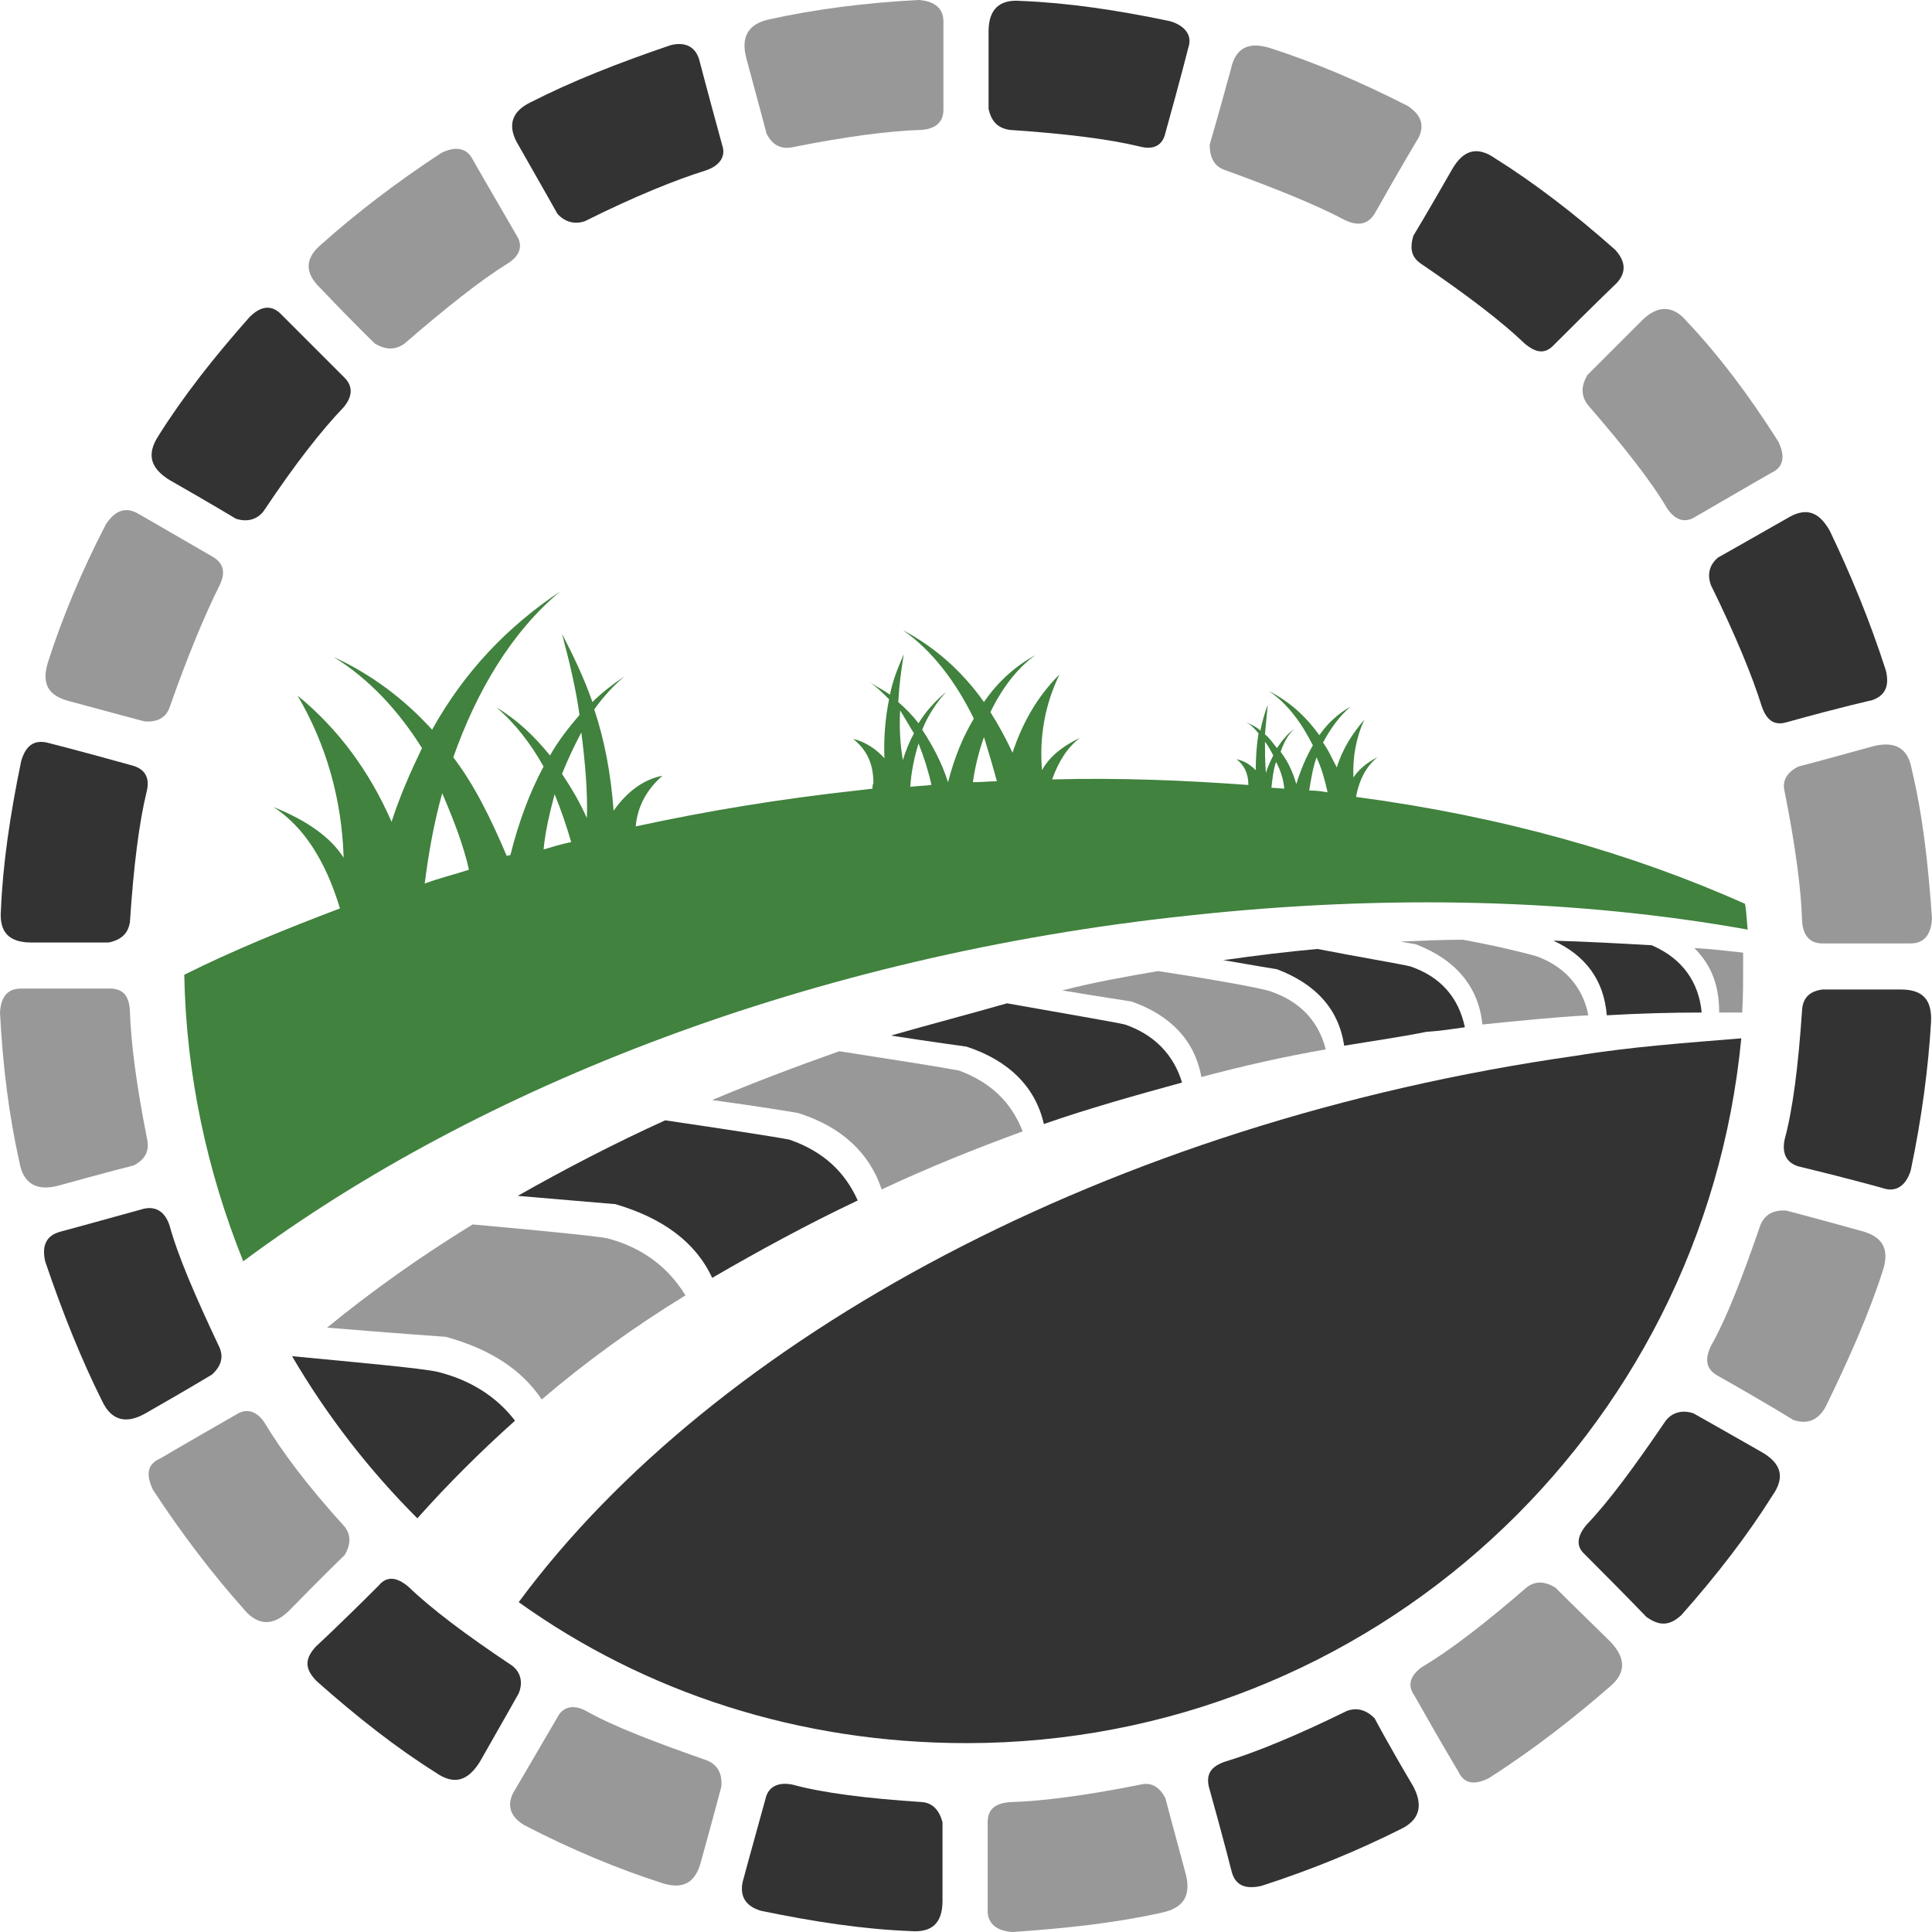 <?xml version="1.0" encoding="UTF-8"?>
<!-- Generator: Adobe Illustrator 28.0.0, SVG Export Plug-In . SVG Version: 6.00 Build 0)  -->
<svg xmlns="http://www.w3.org/2000/svg" xmlns:xlink="http://www.w3.org/1999/xlink" version="1.1" id="Layer_1" x="0px" y="0px" viewBox="0 0 209.7 209.7" style="enable-background:new 0 0 209.7 209.7;" xml:space="preserve">
<style type="text/css">
	.st0{fill-rule:evenodd;clip-rule:evenodd;fill:#333333;}
	.st1{fill-rule:evenodd;clip-rule:evenodd;fill:#989898;}
	.st2{fill-rule:evenodd;clip-rule:evenodd;fill:#40823E;}
</style>
<g>
	<g>
		<path class="st0" d="M127,2.3c-5.7-1.2-11.1-2-16.2-2.2c-2.3-0.2-3.5,0.9-3.5,3.3c0,5.6,0,8.4,0,8.4c0.3,1.4,1,2.1,2.3,2.3    c6,0.4,10.8,1,14.1,1.8c1.5,0.4,2.5-0.1,2.8-1.5c1.7-6.1,2.5-9.3,2.5-9.3C129.4,3.9,128.7,2.8,127,2.3z"></path>
	</g>
	<g>
		<path class="st1" d="M152.8,11.5c-5.3-2.7-10.3-4.8-15-6.3c-2.3-0.7-3.7,0-4.2,2.3c-1.5,5.5-2.3,8.2-2.3,8.2    c0,1.4,0.5,2.3,1.5,2.7c5.8,2.1,10.2,3.9,13.2,5.5c1.5,0.7,2.5,0.4,3.2-0.7c3.1-5.5,4.8-8.3,4.8-8.3    C154.6,13.6,154.3,12.5,152.8,11.5z"></path>
	</g>
	<g>
		<path class="st0" d="M175.3,27.1c-4.4-3.9-8.7-7.2-13-9.9c-2-1.4-3.5-0.9-4.7,1.2c-2.8,4.9-4.2,7.2-4.2,7.2    c-0.4,1.4-0.2,2.3,0.8,3c5,3.4,8.8,6.3,11.3,8.7c1.2,1,2.2,1.2,3.2,0.1c4.5-4.5,6.8-6.7,6.8-6.7C176.5,29.6,176.5,28.4,175.3,27.1    z"></path>
	</g>
	<g>
		<path class="st1" d="M193,47.9c-3.1-4.9-6.4-9.3-9.9-13c-1.5-1.8-3.2-1.8-4.9-0.1c-3.9,3.9-5.9,5.9-5.9,5.9    c-0.7,1.2-0.7,2.2,0,3.2c3.9,4.5,6.9,8.3,8.6,11.2c0.9,1.4,2,1.7,3.1,1c5.5-3.2,8.3-4.8,8.3-4.8C193.6,50.7,193.8,49.5,193,47.9z"></path>
	</g>
	<g>
		<path class="st0" d="M204.7,72.8c-1.8-5.6-3.9-10.6-6.1-15.2c-1.2-2.1-2.6-2.6-4.7-1.3c-4.9,2.8-7.4,4.2-7.4,4.2    c-1,0.8-1.2,1.9-0.8,3c2.7,5.5,4.5,9.9,5.5,13.1c0.5,1.5,1.3,2.2,2.7,1.8c6.1-1.7,9.3-2.4,9.3-2.4    C204.6,75.5,205.1,74.5,204.7,72.8z"></path>
	</g>
	<g>
		<path class="st1" d="M209.7,99.7c-0.4-5.8-1-11.2-2.2-16.2c-0.4-2.3-1.8-3.1-4.2-2.5c-5.4,1.5-8.1,2.2-8.1,2.2    c-1.2,0.6-1.8,1.5-1.5,2.7c1.2,6,1.8,10.7,1.9,14.1c0.1,1.5,0.8,2.4,2.2,2.4c6.3,0,9.6,0,9.6,0    C208.8,102.4,209.6,101.5,209.7,99.7z"></path>
	</g>
	<g>
		<path class="st0" d="M207.4,127c1.2-5.7,1.9-11.1,2.2-16.1c0.1-2.4-0.9-3.5-3.3-3.5c-5.7,0-8.5,0-8.5,0c-1.4,0.2-2.1,0.9-2.2,2.2    c-0.4,6-1,10.8-1.9,14.1c-0.3,1.5,0.2,2.5,1.5,2.9c6.2,1.5,9.3,2.4,9.3,2.4C205.8,129.4,206.9,128.7,207.4,127z"></path>
	</g>
	<g>
		<path class="st1" d="M198.1,152.8c2.6-5.3,4.8-10.3,6.3-15c0.7-2.3-0.1-3.6-2.4-4.2c-5.4-1.5-8.1-2.2-8.1-2.2    c-1.4-0.1-2.3,0.4-2.8,1.5c-2,5.8-3.7,10.2-5.4,13.2c-0.7,1.5-0.5,2.5,0.7,3.2c5.5,3.1,8.2,4.8,8.2,4.8    C196,154.6,197.2,154.3,198.1,152.8z"></path>
	</g>
	<g>
		<path class="st0" d="M182.5,175.3c3.9-4.4,7.2-8.7,9.9-13c1.4-2,0.9-3.5-1.2-4.7c-4.9-2.8-7.4-4.2-7.4-4.2c-1.2-0.4-2.3-0.1-3,0.8    c-3.4,5-6.2,8.8-8.6,11.3c-1,1.2-1.2,2.3-0.2,3.2c4.5,4.5,6.7,6.8,6.7,6.8C180.1,176.5,181.2,176.5,182.5,175.3z"></path>
	</g>
	<g>
		<path class="st1" d="M161.6,193c5-3.2,9.3-6.6,13.1-9.9c1.8-1.5,1.8-3.1,0.1-4.9c-4-3.9-6-5.9-6-5.9c-1.2-0.7-2.2-0.7-3.1,0    c-4.5,3.9-8.4,6.9-11.3,8.6c-1.3,0.9-1.7,2-0.9,3.1c3.1,5.5,4.8,8.3,4.8,8.3C158.9,193.6,160,193.8,161.6,193z"></path>
	</g>
	<g>
		<path class="st0" d="M136.9,204.7c5.6-1.8,10.6-3.9,15-6.1c2.2-1,2.6-2.6,1.5-4.7c-2.9-4.9-4.2-7.4-4.2-7.4    c-0.9-0.9-1.9-1.2-3-0.8c-5.5,2.7-9.9,4.5-13.2,5.5c-1.5,0.5-2.1,1.3-1.8,2.7c1.7,6.1,2.5,9.3,2.5,9.3    C134.1,204.6,135.1,205.1,136.9,204.7z"></path>
	</g>
	<g>
		<path class="st1" d="M109.9,209.7c5.9-0.4,11.3-1,16.2-2.1c2.4-0.5,3.2-1.9,2.6-4.2c-1.5-5.5-2.2-8.2-2.2-8.2    c-0.6-1.2-1.5-1.8-2.7-1.5c-6,1.2-10.7,1.8-14.1,1.9c-1.7,0.1-2.5,0.8-2.5,2.2c0,6.3,0,9.6,0,9.6    C107.2,208.8,108.2,209.6,109.9,209.7z"></path>
	</g>
	<g>
		<path class="st0" d="M82.6,207.4c5.8,1.2,11.1,2,16.2,2.2c2.4,0.2,3.5-0.9,3.5-3.3c0-5.7,0-8.5,0-8.5c-0.3-1.2-1-2.1-2.2-2.2    c-6.1-0.4-10.8-1-14.1-1.9c-1.5-0.3-2.6,0.2-2.9,1.5c-1.7,6.1-2.5,9.1-2.5,9.1C80.3,205.8,80.9,206.9,82.6,207.4z"></path>
	</g>
	<g>
		<path class="st1" d="M56.9,198.1c5.2,2.7,10.3,4.8,15,6.3c2.2,0.7,3.6,0,4.2-2.4c1.5-5.4,2.2-8.1,2.2-8.1c0.1-1.4-0.4-2.3-1.5-2.8    c-5.7-2-10.2-3.7-13.2-5.4c-1.3-0.7-2.5-0.5-3.1,0.7c-3.2,5.5-4.8,8.2-4.8,8.2C55,196,55.4,197.2,56.9,198.1z"></path>
	</g>
	<g>
		<path class="st0" d="M34.4,182.5c4.4,3.9,8.6,7.2,12.9,9.9c2,1.4,3.5,0.9,4.8-1.2c2.8-4.9,4.2-7.4,4.2-7.4c0.5-1.2,0.2-2.3-0.7-3    c-5.1-3.4-8.8-6.2-11.3-8.6c-1.2-1-2.3-1.2-3.2-0.1c-4.5,4.5-6.8,6.6-6.8,6.6C33,180.1,33.1,181.2,34.4,182.5z"></path>
	</g>
	<g>
		<path class="st1" d="M16.6,161.7c3.2,4.9,6.6,9.3,9.9,13c1.5,1.8,3.2,1.8,4.9,0.1c4-4.1,6-6,6-6c0.7-1.2,0.7-2.2,0-3.1    c-4.1-4.5-6.9-8.3-8.7-11.3c-0.8-1.2-1.9-1.6-3-0.9c-5.6,3.2-8.3,4.8-8.3,4.8C16,158.9,15.8,160,16.6,161.7z"></path>
	</g>
	<g>
		<path class="st0" d="M4.9,136.9c1.9,5.6,3.9,10.6,6.2,15.2c1,2.1,2.6,2.5,4.7,1.3c4.9-2.8,7.2-4.2,7.2-4.2c1-0.9,1.3-1.9,0.8-3    c-2.6-5.5-4.5-9.9-5.4-13.2c-0.5-1.5-1.5-2.1-2.8-1.8c-6.1,1.7-9.1,2.5-9.1,2.5C5.1,134.1,4.5,135.1,4.9,136.9z"></path>
	</g>
	<g>
		<path class="st1" d="M0,109.9c0.3,5.9,1,11.3,2.1,16.2c0.4,2.4,1.9,3.2,4.2,2.6c5.4-1.5,8.2-2.2,8.2-2.2c1.2-0.6,1.7-1.5,1.5-2.7    c-1.2-6-1.8-10.7-1.9-14.1c-0.1-1.7-0.8-2.4-2.2-2.4c-6.4,0-9.6,0-9.6,0C0.8,107.3,0.1,108.2,0,109.9z"></path>
	</g>
	<g>
		<path class="st0" d="M2.3,82.6c-1.2,5.8-2,11.2-2.2,16.2c-0.2,2.4,0.9,3.5,3.3,3.5c5.6,0,8.4,0,8.4,0c1.4-0.3,2.1-1,2.3-2.2    c0.4-6.1,1-10.8,1.8-14.1c0.4-1.5-0.1-2.5-1.5-2.9c-6.1-1.7-9.3-2.5-9.3-2.5C3.7,80.3,2.8,80.9,2.3,82.6z"></path>
	</g>
	<g>
		<path class="st1" d="M11.5,56.9c-2.7,5.2-4.8,10.3-6.3,15c-0.7,2.3,0,3.6,2.3,4.2c5.5,1.5,8.2,2.2,8.2,2.2    c1.4,0.1,2.3-0.4,2.7-1.5c2-5.7,3.9-10.2,5.4-13.2c0.7-1.4,0.5-2.4-0.6-3.1c-5.5-3.2-8.3-4.8-8.3-4.8C13.6,55,12.5,55.4,11.5,56.9    z"></path>
	</g>
	<g>
		<path class="st0" d="M27.1,34.4c-3.9,4.4-7.2,8.6-9.9,12.9c-1.3,2-0.9,3.5,1.2,4.8c4.9,2.8,7.2,4.2,7.2,4.2c1.2,0.4,2.3,0.1,3-0.8    c3.4-5.1,6.3-8.8,8.7-11.3c1-1.2,1-2.3,0.1-3.2c-4.5-4.5-6.8-6.8-6.8-6.8C29.6,33.1,28.4,33.1,27.1,34.4z"></path>
	</g>
	<g>
		<path class="st1" d="M47.9,16.6c-4.9,3.2-9.3,6.6-13,9.9c-1.8,1.5-1.9,3.1-0.1,4.8c3.9,4.1,5.9,6,5.9,6c1.2,0.7,2.2,0.7,3.2,0    c4.5-3.9,8.3-6.9,11.2-8.7c1.3-0.8,1.7-1.9,1-3c-3.2-5.5-4.8-8.3-4.8-8.3C50.7,16.1,49.5,15.8,47.9,16.6z"></path>
	</g>
	<g>
		<path class="st0" d="M72.8,4.9c-5.6,1.9-10.7,3.9-15.2,6.2c-2.1,1-2.6,2.6-1.3,4.7c2.8,4.9,4.2,7.4,4.2,7.4c0.8,0.9,1.9,1.2,3,0.8    c5.4-2.7,9.9-4.5,13.1-5.5c1.5-0.5,2.2-1.5,1.8-2.7c-1.7-6.2-2.5-9.3-2.5-9.3C75.5,5.1,74.4,4.5,72.8,4.9z"></path>
	</g>
	<g>
		<path class="st1" d="M99.7,0c-5.8,0.3-11.2,1-16.2,2.1c-2.3,0.5-3.1,1.9-2.5,4.2c1.5,5.5,2.2,8.2,2.2,8.2c0.6,1.2,1.5,1.7,2.7,1.5    c6-1.2,10.7-1.8,14.1-1.9c1.5-0.1,2.4-0.8,2.4-2.2c0-6.3,0-9.6,0-9.6C102.4,0.9,101.4,0.1,99.7,0z"></path>
	</g>
	<g>
		<path class="st1" d="M186.6,109.9c0.8,0,1.7,0,2.5,0c0.1-1.7,0.1-3.3,0.1-5c0-0.5,0-0.9,0-1.5c-1.8-0.2-3.5-0.4-5.3-0.5    C185.8,104.8,186.6,107,186.6,109.9z"></path>
	</g>
	<g>
		<path class="st0" d="M174.4,110.2c3.5-0.2,6.9-0.3,10.3-0.3c-0.3-3.3-2.1-5.8-5.2-7.2l-0.2-0.1c-3.5-0.2-7.1-0.4-10.7-0.5    C172.1,103.7,174.1,106.4,174.4,110.2z"></path>
	</g>
	<g>
		<path class="st1" d="M160.9,111.2c3.9-0.4,7.8-0.8,11.5-1c-0.6-3.1-2.6-5.3-5.6-6.4c-1-0.3-4.2-1.1-8-1.8c-2.3,0-4.5,0.1-6.8,0.2    l1.7,0.3C158.1,104.2,160.5,107.2,160.9,111.2z"></path>
	</g>
	<g>
		<path class="st0" d="M145.9,113.5c3-0.5,5.9-0.9,8.9-1.5c1.5-0.1,2.8-0.3,4.2-0.5c-0.7-3.3-2.7-5.5-5.9-6.6    c-1.2-0.3-5.5-1-10.1-1.9c-3.3,0.3-6.6,0.7-10.1,1.2h-0.2c3.4,0.6,5.9,1,5.9,1C142.8,106.8,145.3,109.5,145.9,113.5z"></path>
	</g>
	<g>
		<path class="st1" d="M130.4,116.9c4.5-1.2,8.9-2.2,13.5-3c-0.8-3.1-2.8-5.2-6-6.3c-1.2-0.4-6.9-1.4-12.2-2.2    c-3.5,0.6-6.9,1.2-10.4,2.1c4.2,0.7,7.5,1.2,7.5,1.2C127.1,110.2,129.7,113,130.4,116.9z"></path>
	</g>
	<g>
		<path class="st0" d="M113.3,122c4.9-1.7,9.9-3.1,15-4.5c-0.9-3-3-5.2-6.2-6.3c-1.3-0.3-7.2-1.3-12.8-2.3    c-4.2,1.2-8.4,2.3-12.6,3.5c4.5,0.7,8.2,1.2,8.2,1.2C109.5,115.1,112.4,118,113.3,122z"></path>
	</g>
	<g>
		<path class="st1" d="M95.7,129.1c4.9-2.3,10.1-4.4,15.3-6.3c-1.2-3.1-3.4-5.3-6.9-6.6c-1.5-0.3-7.2-1.2-13-2.1    c-4.8,1.7-9.3,3.4-13.8,5.3c5.2,0.7,9.3,1.4,9.3,1.4C91.4,122.3,94.4,125.2,95.7,129.1z"></path>
	</g>
	<g>
		<path class="st0" d="M77.3,138.7c5-2.9,10.3-5.8,15.8-8.4c-1.4-3.1-3.7-5.3-7.4-6.6c-1.5-0.3-7.4-1.2-13.5-2.1    c-5.5,2.5-10.9,5.3-16,8.2c5.9,0.5,10.6,0.9,10.6,0.9C71.9,132.2,75.5,134.8,77.3,138.7z"></path>
	</g>
	<g>
		<path class="st1" d="M58.8,151.9c4.8-4.1,9.9-7.8,15.6-11.3c-1.9-3.1-4.7-5.2-8.5-6.2c-1.7-0.3-8-0.9-14.6-1.5    c-5.7,3.5-10.9,7.2-15.8,11.2c7.2,0.6,12.9,1,12.9,1C53.1,146.4,56.6,148.6,58.8,151.9z"></path>
	</g>
	<g>
		<path class="st0" d="M45.3,164.8c3.2-3.6,6.8-7.2,10.6-10.6c-2-2.6-4.8-4.4-8.4-5.3c-1.8-0.4-8.5-1-15.8-1.7    C35.5,153.7,40.1,159.6,45.3,164.8z"></path>
	</g>
	<g>
		<path class="st0" d="M171,114.6c-50.6,7.2-93.5,30.6-114.7,59.3c13.7,9.8,30.4,15.3,48.6,15.3c43.9,0,80-33.5,84.1-76.5    C183,113.2,177.1,113.6,171,114.6z"></path>
	</g>
	<g>
		<path class="st2" d="M189.4,98.1c-12.3-5.5-26.4-9.5-42.2-11.6v-0.1c0.4-2,1.2-3.3,2.3-4.2c-1.2,0.6-2.1,1.4-2.6,2.2    c-0.1-2.2,0.3-4.4,1.2-6.3c-1.3,1.5-2.4,3.2-3,5.2c-0.5-0.9-0.9-1.9-1.5-2.7c0.8-1.5,1.8-2.9,3-3.9c-1.3,0.7-2.5,1.8-3.4,3.1    c-1.5-2.1-3.3-3.7-5.5-4.8c2,1.3,3.6,3.5,4.8,5.9c-0.7,1.2-1.3,2.6-1.8,4.2c-0.4-1.4-1-2.6-1.7-3.5c0.3-0.9,0.8-1.9,1.5-2.5    c-0.7,0.5-1.3,1.2-1.9,2.1c-0.4-0.5-0.8-1.1-1.3-1.5c0.1-1,0.2-2.1,0.3-3.2c-0.3,0.8-0.6,1.8-0.8,2.8c-0.4-0.4-0.9-0.6-1.5-0.9    c0.5,0.3,0.9,0.7,1.3,1.2c-0.2,1.2-0.3,2.6-0.3,4c-0.6-0.6-1.2-1-2.1-1.2c0.8,0.6,1.3,1.5,1.3,2.8c-6.9-0.5-14-0.8-21.3-0.6    c0.7-2,1.7-3.5,3-4.5c-2.1,1-3.4,2.2-4.1,3.5c-0.3-3.6,0.3-7.1,1.9-10.4c-2.4,2.4-4,5.2-5.1,8.5c-0.7-1.5-1.5-3-2.4-4.4    c1.2-2.5,2.9-4.8,4.9-6.2c-2.2,1.2-4.1,2.9-5.6,5.1c-2.4-3.4-5.4-6-8.8-7.8c3.2,2.2,5.8,5.7,7.7,9.6c-1.2,2-2.1,4.2-2.8,6.9    c-0.7-2.2-1.7-4-2.8-5.7c0.6-1.5,1.5-2.9,2.6-4.1c-1.2,1-2.2,2.1-3,3.4c-0.7-0.9-1.4-1.6-2.2-2.3c0.1-1.8,0.3-3.4,0.6-5.2    c-0.6,1.4-1.2,2.8-1.5,4.4c-0.7-0.5-1.5-0.9-2.3-1.4c0.8,0.5,1.5,1.2,2.2,1.9c-0.4,2-0.6,4.2-0.5,6.4c-0.9-1-2.1-1.8-3.4-2.1    c1.5,1.2,2.2,2.7,2.2,4.8c-0.1,0.2-0.1,0.4-0.1,0.6l-1.7,0.2c-8.2,0.9-16.2,2.2-24,3.9c0.2-2.2,1.2-4,2.9-5.5    C69.8,84.6,68,86,66.6,88c-0.3-4.1-1-7.7-2.1-11c1-1.4,2.1-2.6,3.3-3.6c-1.2,0.8-2.5,1.8-3.5,2.8c-0.9-2.6-2.1-5.1-3.3-7.4    c0.8,3,1.5,5.9,1.9,8.8c-1.2,1.4-2.3,2.8-3.2,4.4c-1.7-2.1-3.6-3.9-5.8-5.2c2,1.7,3.7,3.9,5.1,6.4c-1.5,2.8-2.7,6-3.6,9.6    l-0.4,0.1c-1.7-4-3.5-7.7-5.8-10.7c2.5-7.1,6.3-13.6,11.6-18c-5.7,3.8-10.4,8.7-13.9,15c-3.1-3.4-6.6-6-10.7-7.9    c3.9,2.4,7.1,5.9,9.6,9.9c-1.2,2.5-2.4,5.2-3.3,8c-2.4-5.5-5.8-10.1-10.2-13.7c3.1,5.3,4.8,11.2,5,17.6c-1.4-2.2-3.9-4-7.6-5.5    c3.2,2.1,5.6,5.7,7.2,11c-5.8,2.2-11.5,4.5-16.9,7.2c0.2,10.9,2.5,21.4,6.4,31.1c25.7-19.1,62-33.2,102.4-37.5    c21.8-2.4,42.5-1.8,60.9,1.5C189.6,100.3,189.6,99.1,189.4,98.1z M108.2,84.8c-0.8,0-1.7,0.1-2.6,0.1c0.2-1.5,0.6-3.2,1.2-4.9    C107.3,81.6,107.8,83.3,108.2,84.8z M101.1,85.2c-0.8,0.1-1.5,0.1-2.3,0.2c0.1-1.5,0.4-3.1,0.9-4.7    C100.3,82.2,100.8,83.8,101.1,85.2z M97.7,77.1c0.5,0.8,1,1.7,1.5,2.5c-0.5,0.9-0.9,1.9-1.2,2.9C97.7,80.8,97.6,79,97.7,77.1z     M62,91.4c-1,0.2-2,0.5-3,0.8c0.2-2.1,0.7-4.1,1.2-6C60.9,87.9,61.5,89.7,62,91.4z M50.9,94.4c-1.5,0.5-3.2,0.9-4.8,1.5    c0.4-3.2,1-6.6,1.9-9.8C49.2,88.9,50.3,91.7,50.9,94.4z M63.1,79.5c-0.8,1.5-1.5,3-2.1,4.5c1,1.5,1.9,3,2.7,4.8    C63.8,85.9,63.5,82.7,63.1,79.5z M144.1,86c-0.6-0.1-1.2-0.2-2-0.2c0.2-1.2,0.4-2.5,0.8-3.6C143.5,83.5,143.8,84.7,144.1,86z     M139.4,85.6l-1.4-0.1c0.1-0.9,0.2-1.9,0.5-2.8C139,83.6,139.3,84.6,139.4,85.6z M137.3,80.5c0.3,0.4,0.6,0.9,0.9,1.5    c-0.3,0.6-0.6,1.2-0.8,1.9C137.3,82.6,137.3,81.5,137.3,80.5z"></path>
	</g>
</g>
</svg>
